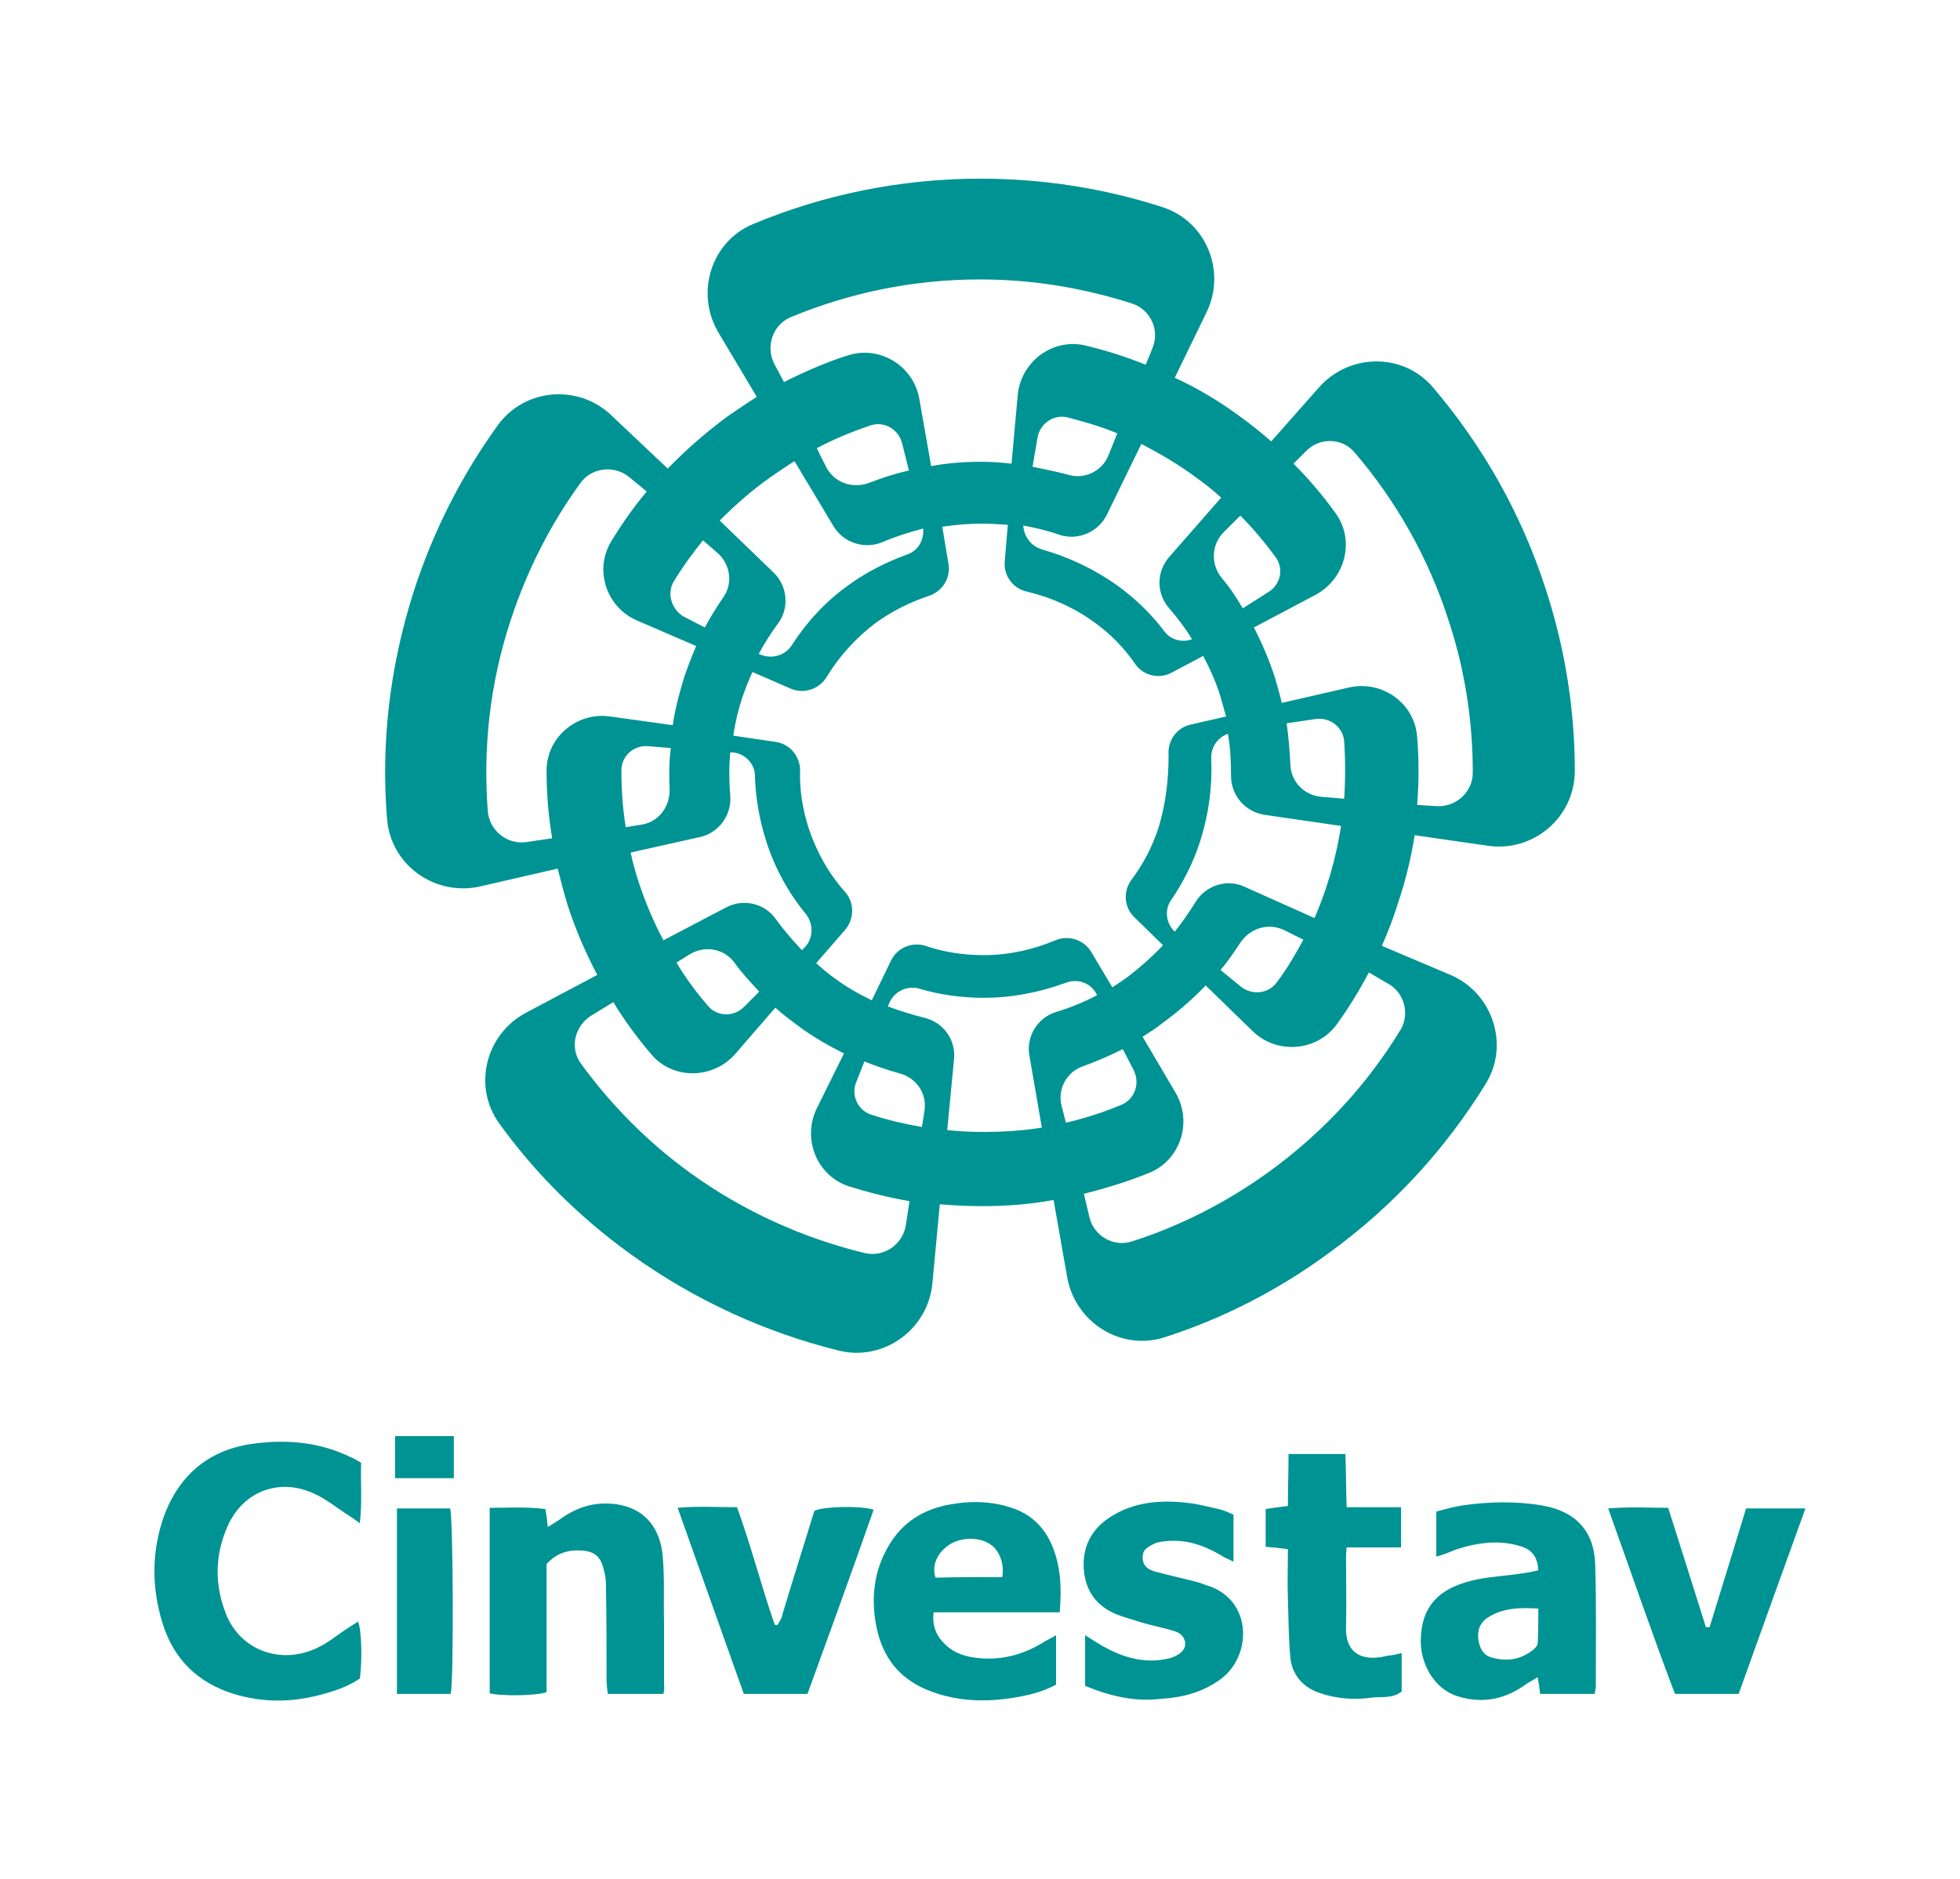 <?xml version="1.0" encoding="utf-8"?>
<!-- Generator: Adobe Illustrator 23.0.0, SVG Export Plug-In . SVG Version: 6.00 Build 0)  -->
<svg version="1.1" id="Capa_1" xmlns="http://www.w3.org/2000/svg" xmlns:xlink="http://www.w3.org/1999/xlink" x="0px" y="0px"
	 viewBox="0 0 317 304" style="enable-background:new 0 0 317 304;" xml:space="preserve">
<style type="text/css">
	.st0{fill:#009393;}
</style>
<g>
	<path class="st0" d="M228.8,135.1l11.8,1.7c7.4,1.1,14.1-4.6,14.1-12.1c0-9.7-1.5-19.6-4.7-29.4c-4-12.4-10.3-23.3-18.2-32.6
		c-4.8-5.7-13.6-5.6-18.5,0l-7.7,8.7c-1.6-1.4-3.2-2.7-5-4c-3.4-2.5-6.9-4.6-10.6-6.3l5.1-10.5c3.3-6.7,0-14.8-7.1-17.1
		c-9.3-3-19.2-4.6-29.4-4.6c-13,0-25.4,2.6-36.7,7.3c-6.9,2.8-9.5,11.2-5.7,17.6l6.2,10.4c-1.6,1-3.2,2.1-4.8,3.2
		c-3.5,2.6-6.7,5.4-9.6,8.4L99,67.3c-5.3-5.2-14.1-4.6-18.5,1.5c-5.7,7.9-10.3,16.8-13.5,26.6c-4,12.4-5.4,24.9-4.4,37.1
		c0.6,7.4,7.7,12.5,15,10.9l12.6-2.9c0.5,2,1,3.9,1.6,5.9c1.3,4,2.9,7.7,4.8,11.3l-11.5,6.1c-6.6,3.5-8.7,12-4.3,18
		c5.7,7.9,12.8,15,21.1,21c10.5,7.6,22.1,12.8,33.9,15.7c7.2,1.7,14.3-3.5,15-10.9l1.2-12.8c2.3,0.2,4.6,0.3,6.9,0.3
		c3.9,0,7.8-0.3,11.5-1l2.2,12.5c1.3,7.3,8.7,12,15.8,9.7c9.3-3,18.2-7.5,26.5-13.6c10.5-7.6,19-17,25.4-27.4
		c3.9-6.3,1.1-14.7-5.7-17.6l-11.1-4.7c0.9-2.1,1.8-4.3,2.5-6.6C227.3,142.6,228.2,138.9,228.8,135.1z M219.1,73.2
		c6.6,7.7,11.9,16.9,15.2,27.2c2.7,8.2,3.9,16.4,3.9,24.6c0,3.1-2.7,5.6-5.9,5.4l-3.1-0.2c0.3-3.7,0.3-7.4,0-11
		c-0.4-5.5-5.7-9.2-11-8l-10.9,2.5c-0.3-1.4-0.7-2.7-1.1-4.1c-0.9-2.8-2.1-5.6-3.4-8.1l10-5.3c4.8-2.6,6.4-8.8,3.2-13.2
		c-2-2.8-4.3-5.5-6.8-8l2-2C213.4,70.7,217.1,70.8,219.1,73.2z M187.4,133.8c-1,3.1-2.5,6-4.4,8.5c-1.4,1.9-1.2,4.5,0.5,6.1l4.6,4.5
		c-1.7,1.8-3.6,3.5-5.7,5.1c-0.8,0.6-1.7,1.2-2.5,1.7l-3.4-5.7c-1.2-2-3.7-2.8-5.8-1.9c-3.6,1.5-7.5,2.4-11.6,2.4
		c-3.3,0-6.5-0.5-9.4-1.5c-2.2-0.7-4.6,0.3-5.6,2.4l-3.1,6.4c-2.1-1-4.2-2.2-6.2-3.7c-1-0.7-1.9-1.5-2.8-2.3l4.7-5.4
		c1.5-1.8,1.5-4.4,0-6.1c-2.6-2.9-4.6-6.4-5.9-10.3c-1-3.1-1.5-6.3-1.4-9.4c0-2.3-1.7-4.3-4-4.6l-6.8-1c0.3-2.1,0.8-4.2,1.5-6.3
		c0.5-1.4,1-2.7,1.6-4l6.2,2.7c2.1,0.9,4.6,0.1,5.8-1.9c2-3.3,4.7-6.3,8-8.8c2.7-1.9,5.5-3.3,8.5-4.3c2.2-0.7,3.6-2.9,3.2-5.2l-1-6
		c2.1-0.3,4.2-0.5,6.4-0.5c1.4,0,2.8,0.1,4.2,0.2l-0.5,5.9c-0.2,2.3,1.3,4.4,3.6,4.9c3.8,0.9,7.5,2.5,10.8,4.9
		c2.7,1.9,4.9,4.2,6.7,6.8c1.3,1.9,3.9,2.5,5.9,1.4l5.1-2.7c1.1,2.1,2.1,4.3,2.8,6.6c0.3,1.1,0.6,2.1,0.9,3.2l-5.7,1.3
		c-2.3,0.5-3.8,2.6-3.6,5C189,125.9,188.6,129.8,187.4,133.8z M197.6,93.5c-1.8-2.2-1.7-5.4,0.3-7.4l2.7-2.7c2.1,2.1,4,4.4,5.7,6.7
		c1.4,1.9,0.8,4.5-1.2,5.7l-4.1,2.6C200,96.7,198.9,95,197.6,93.5z M217.4,129.2l-3.6-0.3c-2.8-0.2-5-2.4-5.1-5.2
		c-0.1-2.2-0.3-4.5-0.6-6.7l4.7-0.7c2.3-0.3,4.4,1.3,4.6,3.6C217.6,123,217.6,126.1,217.4,129.2z M193.4,77.2c1.4,1,2.8,2.1,4.1,3.3
		l-8.4,9.6c-2.1,2.4-2.1,5.9,0,8.3c1.3,1.5,2.6,3.2,3.7,5c-1.6,0.6-3.5,0.1-4.5-1.3c-2.1-2.8-4.7-5.3-7.6-7.4
		c-3.8-2.7-7.9-4.6-12.1-5.8c-1.8-0.5-3-2.1-3.1-3.9c2,0.4,3.9,0.8,5.8,1.5c3,1,6.3-0.4,7.7-3.2l5.6-11.5
		C187.6,73.4,190.6,75.1,193.4,77.2z M167,75.5l0.8-4.7c0.4-2.3,2.6-3.8,4.8-3.3c2.7,0.7,5.5,1.5,8.1,2.6l-1.4,3.5
		c-1,2.6-3.9,4-6.5,3.2C170.9,76.3,169,75.9,167,75.5z M125.2,58.8c-1.4-2.8-0.2-6.3,2.7-7.5c9.4-3.9,19.7-6.1,30.6-6.1
		c8.6,0,16.8,1.4,24.6,3.9c3,1,4.5,4.3,3.3,7.2l-1.1,2.7c-3.2-1.3-6.4-2.3-9.7-3.1c-5.3-1.3-10.5,2.6-11,8l-1,11.1
		c-1.7-0.2-3.3-0.3-5-0.3c-2.7,0-5.4,0.2-8,0.7l-1.9-10.8c-0.9-5.4-6.4-8.8-11.6-7.1c-3.5,1.1-6.9,2.6-10.3,4.3L125.2,58.8z
		 M147,76.1c-2.2,0.5-4.4,1.2-6.4,2c-2.7,1-5.7,0-7-2.6l-1.5-3c2.8-1.5,5.8-2.7,8.7-3.7c2.2-0.7,4.5,0.6,5.1,2.9L147,76.1z
		 M124.6,77.2c1.3-0.9,2.6-1.8,3.9-2.6l6.3,10.5c1.6,2.7,5,3.8,7.9,2.6c2.1-0.9,4.3-1.6,6.6-2.2c0.2,1.8-0.8,3.6-2.6,4.2
		c-3.3,1.2-6.5,2.8-9.4,4.9c-3.8,2.7-6.8,6-9.2,9.7c-1.1,1.8-3.4,2.4-5.3,1.5l-0.1,0c0.9-1.7,2-3.4,3.1-4.9c1.9-2.5,1.6-6.1-0.7-8.3
		l-8.7-8.4C118.9,81.7,121.6,79.3,124.6,77.2z M109,94c1.4-2.3,3-4.5,4.7-6.6l2.3,2c2.1,1.8,2.6,4.9,1,7.2c-1.1,1.6-2.1,3.2-3,4.9
		l-3.5-1.8C108.6,98.5,107.8,96,109,94z M85.2,136.2c-3.1,0.5-6-1.8-6.3-4.9c-0.8-10.2,0.3-20.7,3.7-31c2.7-8.2,6.5-15.6,11.3-22.2
		c1.8-2.5,5.5-2.9,7.9-0.9l2.8,2.3c-2.1,2.5-4,5.2-5.7,8c-2.9,4.7-0.8,10.8,4.2,12.9l9.5,4.1c-0.7,1.6-1.3,3.2-1.9,4.9
		c-0.8,2.6-1.5,5.2-1.9,7.9l-10.1-1.4c-5.4-0.8-10.4,3.4-10.3,8.9c0,3.6,0.3,7.2,0.9,10.8L85.2,136.2z M108.3,127.6
		c0.1,2.9-1.8,5.4-4.6,5.8l-2.5,0.4c-0.5-3.1-0.7-6.1-0.7-9.2c0-2.3,2-4.1,4.3-3.9l3.7,0.3C108.2,123.2,108.2,125.4,108.3,127.6z
		 M103.3,142.7c-0.5-1.6-1-3.2-1.3-4.8l11.2-2.5c3.1-0.7,5.2-3.6,4.9-6.8c-0.2-2.3-0.2-4.6,0-6.9l0.3,0c2,0.1,3.7,1.8,3.7,3.8
		c0.1,3.5,0.7,7,1.8,10.5c1.4,4.4,3.6,8.4,6.4,11.8c1.3,1.6,1.3,4-0.2,5.5l-0.4,0.4c-1.5-1.6-2.9-3.2-4.2-5
		c-1.8-2.6-5.3-3.4-8.1-1.9l-10.1,5.3C105.7,149.1,104.4,146,103.3,142.7z M122.8,160.4l-2.5,2.5c-1.6,1.6-4.3,1.6-5.8-0.2
		c-1.9-2.2-3.6-4.5-5.1-7l2.1-1.3c2.4-1.5,5.5-1,7.2,1.2C119.9,157.3,121.3,158.8,122.8,160.4z M146.5,198.2
		c-0.5,3.1-3.5,5.2-6.6,4.5c-9.9-2.4-19.6-6.7-28.3-13c-6.9-5-12.8-11-17.6-17.6c-1.9-2.5-1.1-6.1,1.6-7.8l3.6-2.2
		c1.8,3,3.9,5.8,6.1,8.4c3.5,4.2,10,4.1,13.6,0l6.5-7.5c1.1,1,2.3,1.9,3.5,2.8c2.4,1.8,5,3.3,7.6,4.6l-4.4,8.9
		c-2.4,4.9,0,10.9,5.2,12.6c3.2,1,6.4,1.8,9.8,2.4L146.5,198.2z M149.5,179.8l-0.4,2.5c-2.8-0.5-5.5-1.1-8.2-2
		c-2.2-0.7-3.3-3.2-2.4-5.3l1.3-3.3c1.8,0.7,3.7,1.4,5.6,1.9C148.2,174.3,150,176.9,149.5,179.8z M159,183.1c-2,0-3.9-0.1-5.8-0.3
		l1.1-11.5c0.3-3.2-1.8-6-4.9-6.7c-2-0.5-3.9-1.1-5.8-1.8l0.2-0.5c0.8-1.9,2.8-2.9,4.8-2.4c3.3,1,6.9,1.5,10.5,1.5
		c4.6,0,9.1-0.9,13.2-2.4c2-0.8,4.2,0,5.1,1.9l0,0.1c-2.1,1.1-4.3,2-6.6,2.7c-3,0.9-4.9,4-4.3,7.1l2,11.6
		C165.4,182.9,162.2,183.1,159,183.1z M183.4,173.2c1,2.1,0.1,4.6-2,5.5c-2.9,1.2-5.9,2.2-9,2.9l-0.7-2.7c-0.7-2.7,0.8-5.5,3.4-6.4
		c2.2-0.8,4.3-1.7,6.5-2.8L183.4,173.2z M224.3,159c2.8,1.4,3.8,5,2.2,7.6c-5.3,8.7-12.4,16.5-21.2,22.9c-6.9,5-14.4,8.8-22.2,11.3
		c-3,1-6.2-0.9-6.9-3.9l-0.9-3.8c3.6-0.9,7.2-2,10.6-3.4c5.1-2.1,7-8.3,4.2-13l-5.3-9c1.1-0.7,2.2-1.4,3.2-2.2
		c2.6-1.9,4.9-3.9,7-6.1l7.6,7.4c3.9,3.8,10.4,3.3,13.6-1.1c1.9-2.6,3.6-5.4,5.2-8.4L224.3,159z M197.4,156.9
		c1.2-1.4,2.2-2.9,3.2-4.4c1.6-2.4,4.6-3.3,7.2-2l3,1.5c-1.3,2.4-2.7,4.8-4.3,6.9c-1.4,1.9-4,2.1-5.8,0.7L197.4,156.9z M201.2,143.4
		c-2.9-1.3-6.3-0.1-7.9,2.6c-1,1.6-2.1,3.2-3.3,4.7c-1.4-1.3-1.7-3.5-0.6-5.1c2-2.9,3.6-6.1,4.7-9.5c1.4-4.4,2-8.9,1.8-13.3
		c-0.1-1.9,1-3.5,2.7-4.1c0.4,2.3,0.5,4.5,0.5,6.8c0,3.2,2.3,5.8,5.4,6.3l12.4,1.8c-0.5,3.1-1.2,6.2-2.2,9.3
		c-0.6,1.9-1.3,3.8-2.1,5.6L201.2,143.4z"/>
	<g>
		<path class="st0" d="M58.4,236.6c-0.1,3.2,0.2,6.3-0.2,9.8c-0.8-0.6-1.2-0.9-1.7-1.2c-1.9-1.2-3.7-2.7-5.7-3.6
			c-5.6-2.6-11.5-0.4-14,5.3c-2.1,4.7-2.1,9.6-0.2,14.3c2.4,5.8,8.8,8.1,14.6,5.4c1.8-0.8,3.3-2.1,5-3.2c0.6-0.4,1.1-0.7,1.7-1.1
			c0.6,1.3,0.7,6.4,0.3,9.2c-2,1.4-4.3,2.1-6.6,2.7c-4.6,1.2-9.2,1.2-13.8-0.2c-5.8-1.8-9.7-5.6-11.5-11.4
			c-1.8-5.8-1.8-11.6,0.2-17.3c2.5-6.8,7.4-10.9,14.7-11.8c5.3-0.7,10.6-0.2,15.5,2.2C57.3,235.9,57.8,236.3,58.4,236.6z"/>
		<path class="st0" d="M232.3,251.8c0-2.6,0-4.9,0-7.3c1.5-0.4,2.9-0.8,4.3-1c4.2-0.6,8.5-0.7,12.7,0c5.4,0.9,8.5,4,8.7,9.5
			c0.2,6.6,0.1,13.1,0.1,19.7c0,0.4-0.1,0.8-0.2,1.3c-2.9,0-5.8,0-8.8,0c-0.1-0.8-0.2-1.6-0.4-2.7c-0.7,0.4-1.2,0.7-1.7,1
			c-3.5,2.6-7.3,3.4-11.5,2c-3.5-1.2-5.9-5.2-5.7-9.3c0.2-6.3,4.3-8.5,9-9.5c2.4-0.5,4.9-0.6,7.4-1c0.9-0.1,1.8-0.3,2.6-0.5
			c-0.1-2-0.9-3.2-2.6-3.8c-3.6-1.2-7.1-0.7-10.6,0.4C234.6,251,233.7,251.4,232.3,251.8z M248.8,260.2c-3-0.2-5.7-0.1-8.1,1.4
			c-1.3,0.8-1.8,2.1-1.6,3.6c0.2,1.3,0.7,2.5,2.1,2.9c2.4,0.7,4.6,0.4,6.6-1.1c0.4-0.3,0.9-0.8,0.9-1.2
			C248.8,264,248.8,262.2,248.8,260.2z"/>
		<path class="st0" d="M170.8,264.5c0,2.9,0,5.4,0,8c-2.4,1.3-4.8,1.8-7.4,2.2c-4.8,0.7-9.4,0.4-13.8-1.5c-4.3-1.9-6.8-5.2-7.8-9.8
			c-0.9-4.3-0.6-8.5,1.4-12.4c2.1-4.2,5.5-6.7,10.2-7.6c3.7-0.7,7.3-0.6,10.8,0.7c2.8,1.1,4.8,3.1,6,6c1.4,3.4,1.5,6.9,1.2,10.7
			c-6.8,0-13.5,0-20.4,0c-0.3,2.4,0.6,4.1,2.1,5.4c1.4,1.3,3.2,1.8,5.1,2c3.9,0.4,7.5-0.6,10.8-2.7C169.5,265.2,170,265,170.8,264.5
			z M162.1,255.1c0.4-2.1-0.5-4.5-2.1-5.4c-1.9-1.2-5-1-6.8,0.4c-1.7,1.3-2.5,3.2-1.9,5.1C155,255.1,158.6,255.1,162.1,255.1z"/>
		<path class="st0" d="M107.3,274c-3,0-6,0-9,0c-0.1-0.8-0.2-1.6-0.2-2.3c0-5.1,0-10.2-0.1-15.4c0-0.7-0.1-1.5-0.3-2.2
			c-0.5-2.3-1.5-3.2-3.8-3.3c-2-0.1-3.9,0.4-5.5,2.2c0,6.8,0,13.8,0,20.7c-1.4,0.6-7.3,0.7-9.2,0.2c0-9.9,0-19.8,0-30
			c3.1,0,6-0.2,9,0.2c0.2,1,0.3,1.8,0.4,2.9c0.8-0.5,1.3-0.8,1.9-1.2c2.2-1.6,4.6-2.6,7.4-2.6c5.7,0,8.9,3.4,9.3,8.7
			c0.3,3.5,0.1,7,0.2,10.5c0,3.4,0,6.9,0,10.3C107.5,273,107.4,273.4,107.3,274z"/>
		<path class="st0" d="M175.5,272.7c0-2.7,0-5.2,0-8.2c0.8,0.5,1.4,0.9,1.9,1.2c3.7,2.3,7.6,3.6,11.9,2.5c0.6-0.2,1.3-0.5,1.8-1
			c1.1-1,0.6-2.8-1-3.3c-1.8-0.6-3.7-0.9-5.6-1.5c-1.3-0.4-2.7-0.8-4-1.3c-3.1-1.3-4.9-3.7-5.2-7.1c-0.3-3.6,1.1-6.5,4.1-8.5
			c3.9-2.6,8.3-2.9,12.7-2.4c1.8,0.2,3.6,0.7,5.4,1.1c0.7,0.2,1.3,0.5,2,0.8c0,2.5,0,4.9,0,7.6c-0.8-0.4-1.4-0.6-2-1
			c-3-1.8-6.2-2.8-9.8-2.2c-0.3,0.1-0.6,0.1-0.8,0.2c-1,0.5-2.1,0.9-2.1,2.3c0,1.4,0.9,2,2,2.3c2.2,0.6,4.5,1.1,6.8,1.7
			c0.7,0.2,1.4,0.5,2.1,0.7c7,2.6,6.7,11.5,1.6,15.1c-2.9,2.1-6.2,2.9-9.6,3.1C183.7,275.3,179.6,274.4,175.5,272.7z"/>
		<path class="st0" d="M292,244c-3.7,10.2-7.2,20-10.8,30c-3.4,0-6.6,0-10.3,0c-3.7-9.7-7.1-19.7-10.8-30c3.5-0.3,6.5-0.1,9.7-0.1
			c2.1,6.6,4.1,12.9,6.1,19.3c0.2,0,0.4,0,0.6,0c2-6.4,3.9-12.7,5.9-19.2C285.6,244,288.7,244,292,244z"/>
		<path class="st0" d="M130.6,274c-3.6,0-6.9,0-10.3,0c-3.5-9.9-7.1-19.9-10.7-30.1c3.3-0.3,6.3-0.1,9.6-0.1
			c2.3,6.3,3.9,12.7,6.1,19c0.1,0,0.3,0.1,0.4,0.1c0.3-0.5,0.7-1,0.8-1.6c1.7-5.7,3.5-11.3,5.2-16.9c1.3-0.7,7.3-0.9,9.6-0.2
			C137.8,254.2,134.2,264.1,130.6,274z"/>
		<path class="st0" d="M226.7,267.4c0,2.3,0,4.3,0,6.2c-1.5,1.2-3.2,0.8-4.8,1c-2.9,0.4-5.8,0.2-8.6-0.8c-2.6-0.9-4.3-2.9-4.6-5.6
			c-0.3-3.2-0.3-6.5-0.4-9.7c-0.1-2.5,0-5.1,0-7.9c-1.3-0.2-2.4-0.3-3.6-0.4c0-2,0-3.9,0-6.1c1.1-0.2,2.2-0.3,3.6-0.5
			c0-2.8,0.1-5.5,0.1-8.4c3.1,0,6,0,9.2,0c0.1,2.8,0.1,5.6,0.2,8.6c3.1,0,5.9,0,8.8,0c0,2.3,0,4.2,0,6.5c-2.9,0-5.8,0-8.8,0
			c-0.1,0.9-0.1,1.5-0.1,2.1c0,3.5,0.1,7.1,0,10.6c-0.2,4.8,3,5.8,6.8,4.8C225.1,267.8,225.8,267.6,226.7,267.4z"/>
		<path class="st0" d="M64.2,244c3,0,5.8,0,8.6,0c0.5,1.3,0.6,27.9,0.1,30c-2.8,0-5.7,0-8.7,0C64.2,264,64.2,254.1,64.2,244z"/>
		<path class="st0" d="M63.9,232.3c3.2,0,6.3,0,9.5,0c0,2.3,0,4.4,0,6.8c-3.2,0-6.2,0-9.5,0C63.9,236.8,63.9,234.6,63.9,232.3z"/>
	</g>
</g>
</svg>
